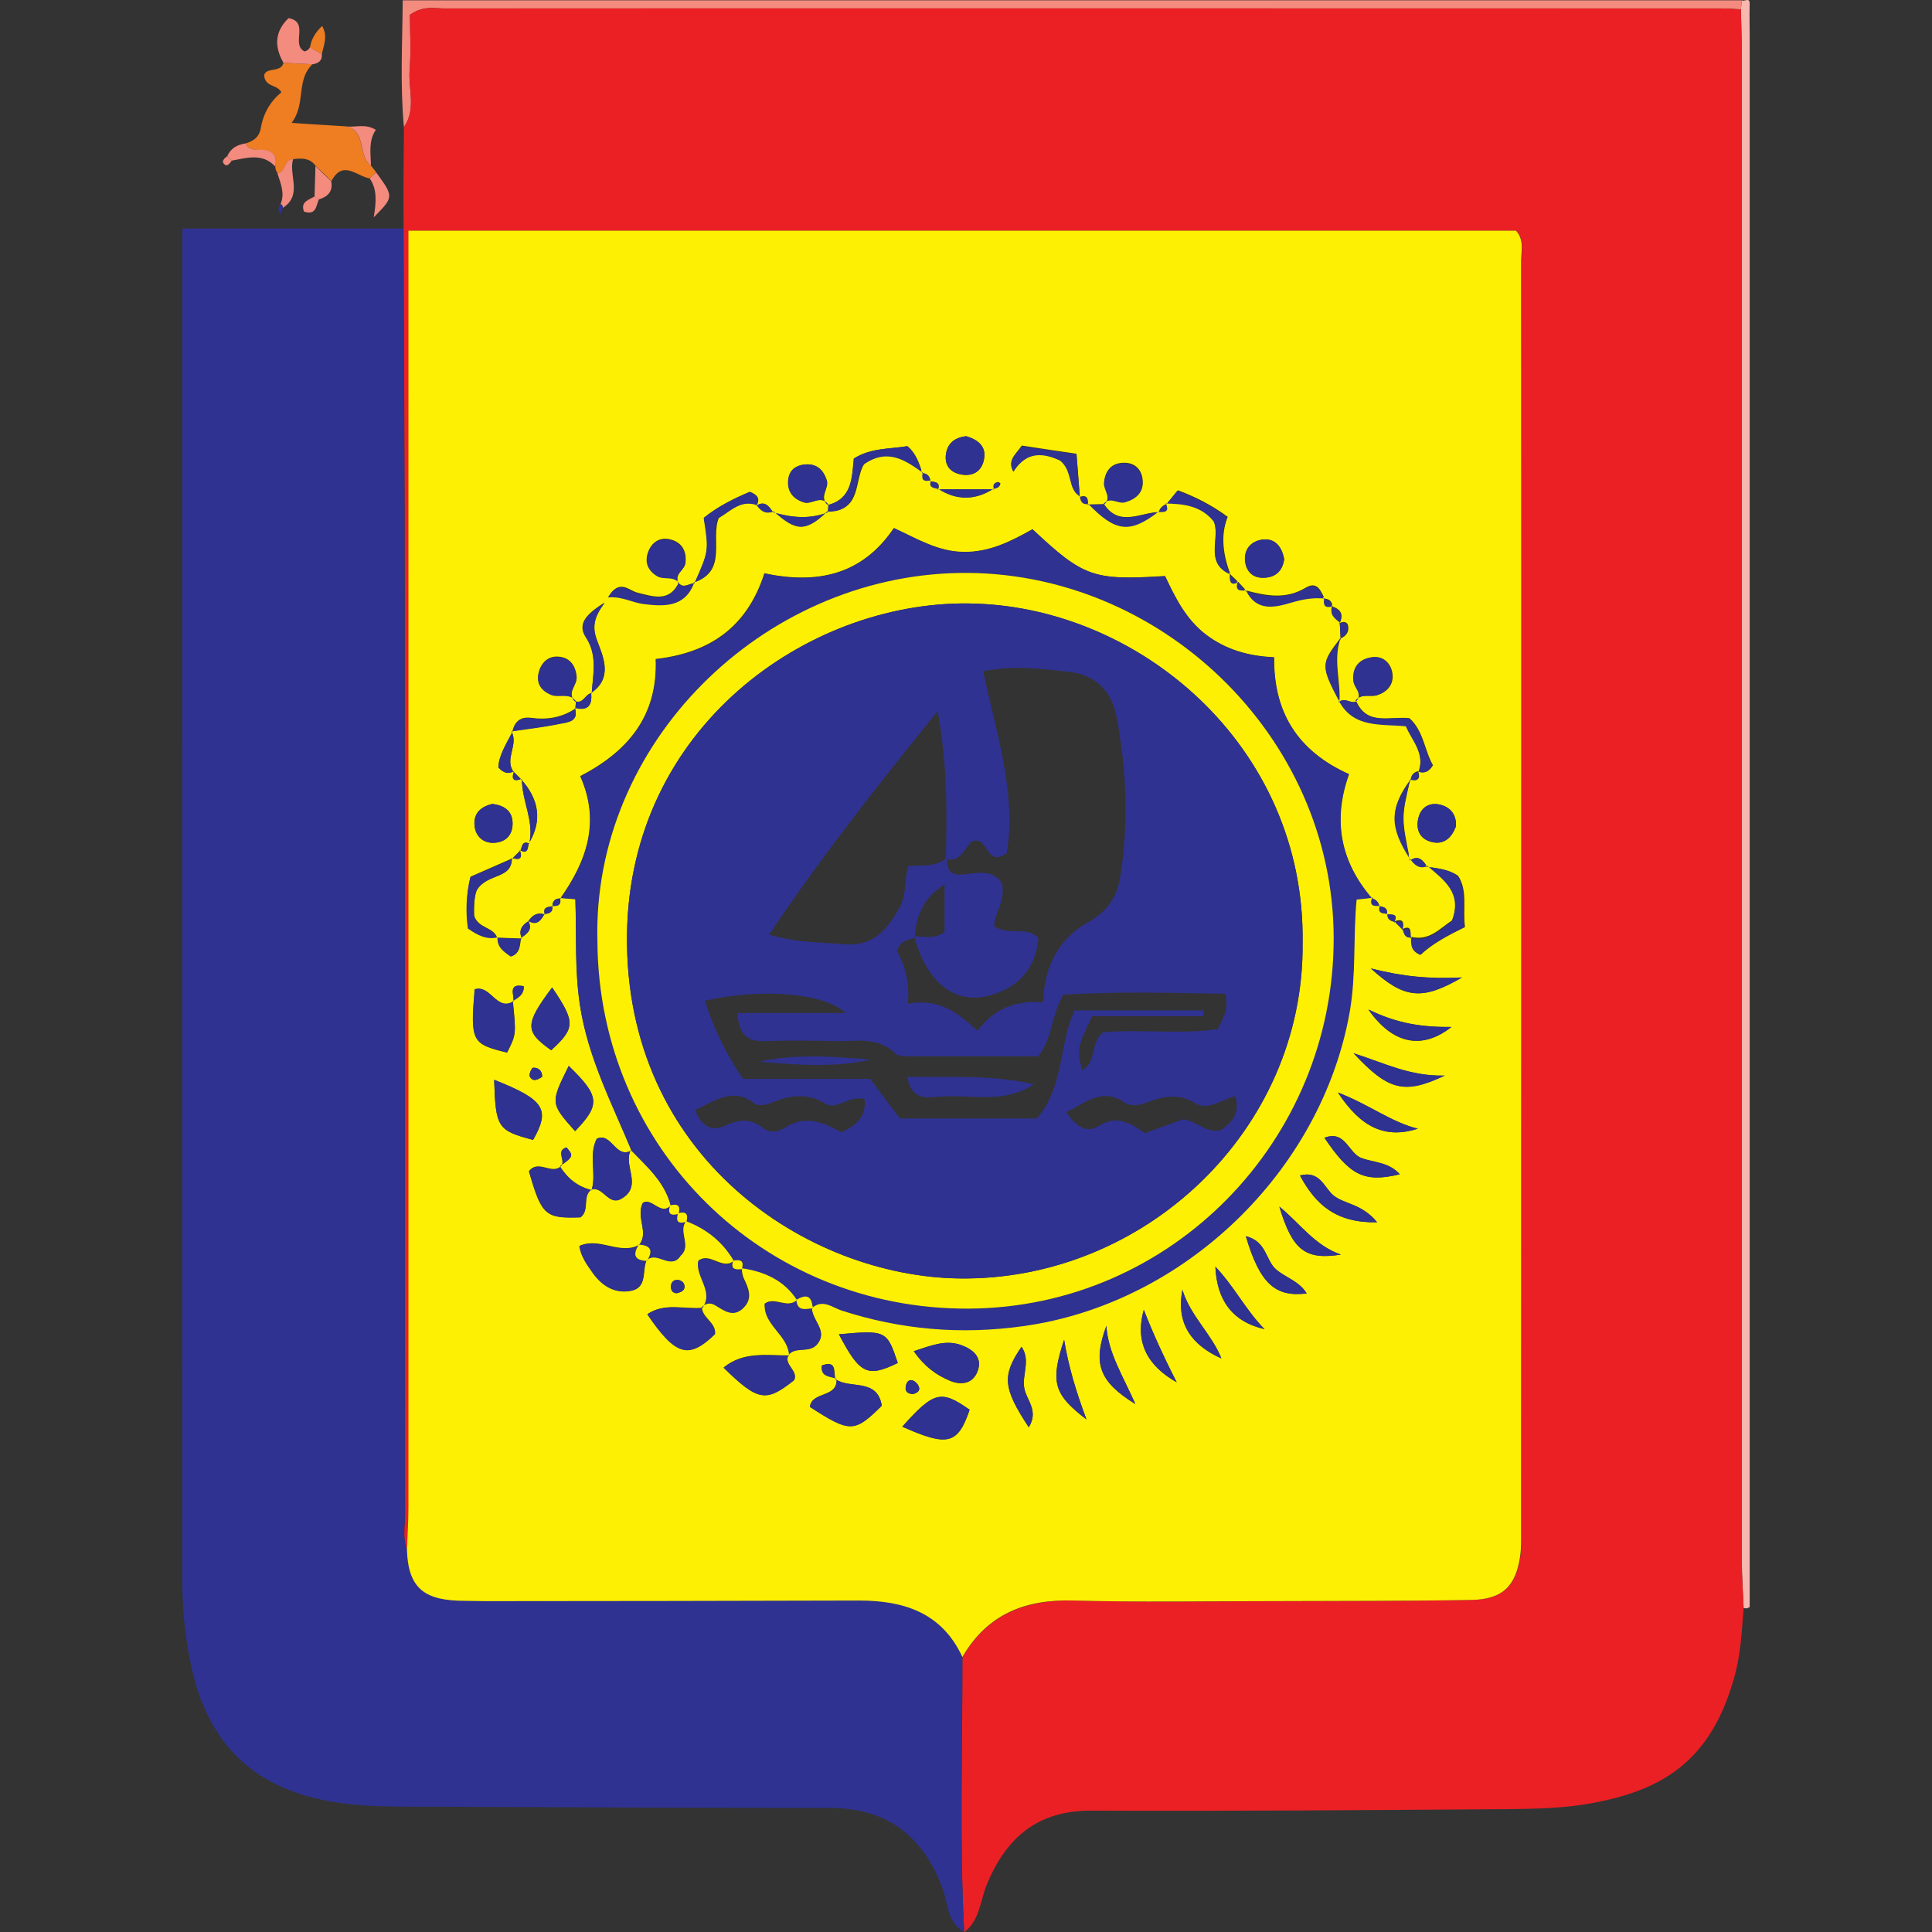 <svg xmlns="http://www.w3.org/2000/svg" width="64" height="64"><rect width="100%" height="100%" fill="#333333" stroke="none"/><path fill="#F8B8AF" d="M57.96 53.24l-.1.04-.1-.01c-.02-.52-.06-1.04-.06-1.56V1.87c0-.52-.02-1.04-.03-1.56l.03-.3c.08.06.27-.13.26.13-.01.35 0 .7 0 1.04v52.06z"/><path fill="#F38B7E" d="M57.7.01l-.03.3c-.22-.01-.43-.03-.65-.03H14.71c-.33 0-.69-.1-1.13.21 0 .55.04 1.2-.01 1.83-.05.63.23 1.3-.19 1.89-.13-1.4-.05-2.8-.04-4.2H57.7z"/><path fill="#EB2025" d="M13.38 4.21c.41-.59.14-1.26.19-1.89.05-.64.01-1.28.01-1.83.44-.31.8-.21 1.13-.21 14.1-.01 28.21 0 42.31 0 .22 0 .43.02.65.03.01.52.03 1.04.03 1.56v49.84c0 .52.04 1.04.06 1.56-.06.73-.09 1.46-.28 2.18-.78 2.95-2.48 3.87-4.79 4.29-.89.16-1.81.18-2.72.19-4.6.03-9.21.07-13.81.05-1.77-.01-2.81.87-3.46 2.42-.23.54-.23 1.2-.76 1.61-.16-3.03-.05-6.07-.06-9.11.83-1.43 2.1-1.92 3.7-1.88 2.17.06 4.35.03 6.52.02 2.22 0 4.43 0 6.65-.04 1.04-.02 1.48-.46 1.62-1.47.04-.3.03-.61.03-.91V8.65c0-.33.11-.7-.17-1.01H13.54V49.9c0 .48-.03.95-.05 1.43-.16-.38-.07-.77-.07-1.15-.01-10.12 0-20.24-.01-30.36 0-4.08-.03-8.16-.04-12.24-.01-1.12 0-2.24.01-3.37z"/><path fill="#2F3291" d="M31.88 54.89c0 3.04-.1 6.07.06 9.11-.57-.32-.53-.95-.72-1.45-.65-1.74-1.84-2.66-3.73-2.66-4.3 0-8.6-.02-12.9-.04-1.34-.01-2.68.05-4.02-.25-2.27-.51-3.62-1.9-4.17-4.13-.25-1.02-.36-2.05-.36-3.09-.01-14.64 0-29.28 0-43.92v-.89h7.32c.02 4.08.04 8.16.04 12.24.01 10.12 0 20.24.01 30.36 0 .38-.09.78.07 1.15.04 1.33.62 1.7 1.94 1.7.22 0 .43.01.65.01 4.13-.01 8.26-.01 12.39-.02 1.49.01 2.75.41 3.42 1.88z"/><path fill="#EF7D22" d="M8.14 4.75c.26-.08.45-.21.5-.51.08-.47.31-.88.68-1.18-.13-.27-.53-.16-.57-.56.06-.29.56-.08.64-.42.32.02.64.03.96.05-.55.52-.21 1.31-.69 1.94.69.05 1.27.08 1.85.12.63.21.34.97.78 1.3.06.07.11.14.17.21l-.21.21c-.43-.07-.9-.63-1.27.09-.17-.17-.35-.34-.52-.5-.19-.27-.46-.26-.74-.23-.3.01-.25.43-.52.47a.368.368 0 0 1-.08-.21c.07-.36-.08-.55-.45-.56-.2-.01-.41.01-.53-.22z"/><path fill="#F38B7E" d="M10.35 2.13c-.32-.02-.64-.03-.96-.05-.31-.54-.29-1.04.17-1.48.7.13.07.86.52 1.1.02.01.08-.02.11-.04s.06-.06.08-.1c.13.08.26.16.39.23.02.23-.12.31-.31.34zM12.46 5.71c.59.81.59.81-.08 1.49.09-.53.11-.94-.13-1.28.06-.08.13-.14.21-.21zM12.29 5.49c-.44-.33-.14-1.09-.78-1.3.29.03.59-.1.94.11-.25.37-.17.78-.16 1.19zM8.14 4.75c.11.23.33.21.53.21.37.01.52.2.45.56-.42-.46-.94-.29-1.44-.2l-.15-.15c.12-.27.34-.38.61-.42zM9.19 5.74c.28-.04.22-.46.52-.47-.16.53.33 1.2-.35 1.62 0-.06-.02-.1-.07-.12.16-.37 0-.7-.1-1.03zM10.45 5.5c.17.17.35.34.52.5.07.34-.11.52-.42.61-.05-.04-.09-.07-.13-.11l.03-1z"/><path fill="#EF7D22" d="M10.66 1.8c-.13-.08-.26-.16-.39-.23.04-.25.15-.47.4-.71.2.34.05.64-.01.94z"/><path fill="#2F3291" d="M9.3 6.76c.05.02.07.06.07.12-.02.07-.05.14-.08.22-.09-.12-.09-.23.01-.34z"/><path fill="#F38B7E" d="M10.56 6.61c-.09.22-.09.53-.49.4-.13-.34.18-.39.36-.51.04.04.08.08.13.11zM7.68 5.32c-.07.08-.14.22-.25.12-.11-.1.01-.2.1-.27l.15.15z"/><path fill="#FDF002" d="M31.88 54.89c-.68-1.47-1.94-1.87-3.42-1.87-4.13.01-8.26.02-12.39.02-.22 0-.43-.01-.65-.01-1.32 0-1.9-.37-1.94-1.7.02-.48.05-.95.05-1.43V9.1 7.64h36.69c.28.31.17.68.17 1.01.01 13.99 0 27.98 0 41.97 0 .3.01.61-.03.91-.14 1.01-.58 1.45-1.62 1.47-2.22.04-4.43.03-6.65.04-2.17 0-4.35.04-6.52-.02-1.59-.05-2.86.44-3.69 1.87zm14.06-24.6c.04-.21-.09-.25-.25-.27-.02-.15-.13-.22-.25-.27-1.04-1.21-1.31-2.58-.76-4.11-1.69-.76-2.5-2.05-2.48-3.87-.87-.04-1.6-.26-2.24-.74-.68-.51-1.04-1.25-1.37-1.95-2.39.15-2.7.04-4.39-1.55-.71.4-1.43.77-2.29.75-.84-.01-1.54-.44-2.3-.79-1.07 1.59-2.59 1.86-4.29 1.5-.59 1.84-1.87 2.64-3.6 2.84.07 1.89-.92 3.06-2.5 3.88.68 1.53.2 2.83-.66 4.05-.17 0-.26.08-.26.26-.16.02-.33.03-.25.27-.25-.08-.42.02-.55.23-.22.13-.33.31-.21.57l-.82-.03c-.13-.36-.62-.3-.76-.72-.02-.33.01-.71.1-.88.38-.56 1.16-.33 1.15-1.05.27.1.36.02.26-.26.28.16.26-.07.3-.23.46-.76.32-1.46-.25-2.1-.09-.09-.17-.18-.26-.26-.31-.43.18-.9-.07-1.34.54-.08 1.08-.14 1.61-.25.26-.05.64-.07.49-.53.44.12.59-.09.54-.5.63-.42.48-1 .27-1.54-.16-.41-.33-.79.18-1.44-.7.43-.88.75-.62 1.14.39.6.24 1.23.19 1.86-.22.02-.27.36-.54.27-.32-.29.07-.54.04-.82-.04-.41-.26-.65-.64-.66-.33-.01-.55.23-.62.55-.07.34.09.56.41.7.27.12.61-.08.83.21-.01.09-.01.17-.02.26-.44.3-.94.38-1.46.31-.37-.05-.56.13-.63.47-.2.39-.45.77-.46 1.17.21.22.36.21.52.12-.1.27-.02.36.26.25-.01.73.42 1.41.24 2.15-.24-.11-.23.11-.29.23-.09.09-.18.17-.26.26-.46.2-.91.4-1.39.61-.14.58-.16 1.15-.08 1.7.33.23.63.38.99.29-.02.33.21.49.44.64.32-.1.27-.39.33-.61.2-.14.4-.28.22-.57.28.17.43.01.55-.22.17-.01.3-.06.25-.27.2.03.32-.03.26-.26.16.01.32.03.51.04.04 1.18-.02 2.34.15 3.5.26 1.73 1.06 3.25 1.71 4.83-.53.3-.65-.61-1.15-.39-.28.54-.01 1.14-.17 1.7-.47-.11-.8-.39-1.06-.79.44-.3.46-.35.22-.62-.38.12.02.46-.2.64-.31.25-.74-.25-1.04.15.42 1.47.54 1.56 1.7 1.52.32-.23.05-.68.36-.92.4-.13.56.56 1.01.3.72-.42.03-1.11.31-1.61.53.55 1.12 1.06 1.32 1.84-.33.36-.64-.29-.93-.08-.23.49.22.97-.12 1.39-.65.34-1.3-.27-1.97.03.05.35.26.63.45.9.29.41.69.67 1.22.59.6-.09.39-.66.55-1.01.34-.35.81.34 1.13-.16.37-.32-.1-.79.18-1.15.68.26 1.22.69 1.59 1.32-.39.33-.78-.28-1.17-.01-.12.54.54 1.01.13 1.57-.6.06-1.25-.18-1.83.21.95 1.38 1.37 1.5 2.24.66.03-.39-.43-.53-.44-.89.13-.14.28-.18.46-.08.3.18.61.42.93.09.3-.3.16-.63 0-.96-.05-.11-.06-.24-.08-.36.76.11 1.42.39 1.85 1.07-.33.31-.74-.12-1.07.12-.04.72.78 1.03.81 1.72-.75 0-1.52-.14-2.18.4 1.14 1.12 1.41 1.16 2.34.41.14-.32-.36-.5-.19-.83.25-.33.77.01 1.02-.46.22-.39-.25-.71-.25-1.12.35-.29.67 0 .96.09 1.97.64 3.96.81 6.03.52 5.32-.75 9.87-5.12 10.81-10.4.22-1.25.12-2.5.23-3.73.21-.03.38-.04.54-.06-.11.28.04.31.26.28-.09.25.07.26.25.27-.02.19.1.24.25.27.09.09.17.18.26.26.04.14.09.27.28.25.02.2-.04.43.3.58.39-.37.9-.64 1.47-.92-.08-.59.1-1.2-.23-1.7-.34-.23-.69-.24-1.02-.3-.14-.21-.28-.4-.57-.21-.29-1.42-.29-1.42.01-2.69.25.08.34-.01.26-.26.17.06.33.06.49-.2-.28-.48-.31-1.14-.78-1.56-.67-.07-1.41.26-1.77-.58.18-.26.47-.11.7-.18.37-.12.57-.39.5-.76-.06-.31-.3-.54-.64-.5-.43.05-.68.33-.63.79.02.23.33.42.09.68-.19.09-.39-.16-.57.03.05-.71-.22-1.42.04-2.13.19-.06.28-.22.25-.4-.02-.14-.15-.17-.28-.1.13-.27.05-.45-.24-.55-.01-.16-.1-.25-.26-.26-.13-.27-.25-.59-.63-.36-.65.39-1.3.27-1.97.09-.08-.09-.17-.18-.25-.27-.09-.09-.18-.17-.27-.26-.24-.64-.34-1.29-.09-1.91-.56-.41-1.09-.67-1.65-.88-.15.18-.25.31-.36.44-.12.06-.23.13-.25.28-.63.01-1.34.52-1.85-.28.22-.27.48.01.72-.06.37-.11.62-.32.57-.74-.04-.36-.29-.56-.62-.55-.39 0-.62.24-.65.66-.02.24.27.48 0 .71-.18 0-.36.01-.54.01.01-.2-.03-.33-.27-.25-.03-.46-.07-.92-.11-1.43-.67-.1-1.25-.18-1.81-.27-.2.29-.49.48-.28.85.45-.72 1.03-.61 1.55-.37.44.37.24.94.66 1.19.01.17.08.27.27.25.9.93 1.37.98 2.32.25.2.01.38 0 .23-.28.6.02 1.18.07 1.6.6.25.55-.33 1.39.55 1.75-.03.21-.02.38.27.25-.14.3.05.29.25.28.35.71.97.55 1.51.39.37-.11.72-.18 1.1-.13-.07.24.02.32.26.26-.12.27.07.4.24.54l.03.54c-.66.86-.66.89-.04 2.08.48.87 1.36.72 2.2.81.2.49.63.9.43 1.52-.15.03-.24.11-.26.26-.71.97-.71 1.54-.01 2.63.14.19.31.32.56.21.54.47 1.18.9.81 1.85-.39.25-.75.7-1.37.54 0-.18.02-.4-.28-.25.08-.25.01-.36-.26-.26.14-.25-.07-.22-.25-.23zM30.82 15.94c-.01-.16-.1-.25-.26-.26-.11-.32-.2-.65-.5-.9-.58.1-1.2.05-1.77.41-.07.63-.05 1.33-.86 1.54-.32-.26.05-.55-.04-.82-.12-.37-.35-.57-.76-.52-.28.04-.47.19-.51.48-.05.39.14.65.51.77.26.09.57-.27.82.07-.01.09-.01.17-.02.26-.61.24-1.21.18-1.82 0-.14-.21-.28-.4-.56-.21.16-.25.02-.38-.21-.47-.55.23-1.08.5-1.52.86.17 1.09.17 1.09-.31 2.17-.18 0-.36.19-.53-.01-.16-.31.21-.43.23-.68.04-.41-.15-.69-.54-.77-.33-.07-.6.12-.7.44-.11.32.01.59.31.77.22.13.53-.02.72.22-.33.67-.86.47-1.39.34-.28-.07-.59-.47-.95.14.45-.05.8.17 1.17.22.66.08 1.37.14 1.67-.7 1.11-.38.53-1.43.81-2.13.41-.24.74-.63 1.28-.44.14.2.31.32.56.21.75.68 1.06.68 1.77 0 1.14.03.87-1.06 1.21-1.56.8-.57 1.39-.14 1.97.27-.06.24.02.32.26.26-.09.24.1.24.24.28.61.4 1.22.4 1.83 0 .1-.02.2-.05.21-.17 0-.01-.07-.05-.1-.04-.13.04-.14.13-.08.24h-1.88c.08-.25-.12-.24-.26-.27zM17.01 33.18c-.56.33-.76-.58-1.28-.4-.15 1.72-.1 1.81 1.07 2.09.3-.6.3-.6.19-1.71.17-.11.37-.2.36-.49-.54-.11-.31.29-.34.51zm10.67 12.51c-.08-.21.07-.65-.45-.46-.04.39.28.35.48.43.06.66-.81.41-.88.94 1.33.86 1.48.86 2.38-.04-.15-.92-1.05-.53-1.53-.87zm-11.31-9.92c.05 1.58.11 1.68 1.29 1.99.57-1.01.38-1.33-1.29-1.99zm13.52 11.49c1.5.67 1.84.59 2.23-.56-.95-.67-1.18-.61-2.23.56zm.38-2.5c.36.52.74.78 1.17.97.4.18.8.11.95-.32.16-.45-.17-.71-.56-.85-.52-.19-1 .02-1.56.2zm-11.22-7.29c.85-.88.81-1.16-.21-2.16-.61 1.23-.61 1.24.21 2.16zm8.74 6.73c.7 1.32.94 1.44 1.95.95-.36-1.08-.39-1.09-1.95-.95zm-9.5-11.49c-.91 1.22-.91 1.46-.03 2.08.8-.74.81-.93.03-2.08zm24.25-14.19c-.07-.38-.28-.68-.68-.65-.36.03-.65.27-.62.7.03.35.25.57.59.57.4 0 .65-.21.71-.62zm3.83 20.38c-.36-.41-.87-.39-1.27-.54-.43-.16-.53-.94-1.22-.67.85 1.26 1.32 1.49 2.49 1.21zm-.75 1.59c-.51-.62-1.06-.59-1.44-.88-.32-.25-.45-.85-1.12-.67.53.98 1.21 1.57 2.56 1.55zM32.01 14.45c-.39.04-.64.24-.68.64-.03.36.18.57.52.63.41.07.69-.14.75-.53.07-.41-.21-.62-.59-.74zm16.22 12.92c.02-.37-.17-.64-.55-.72-.33-.07-.6.09-.69.43-.1.38.03.71.43.81.39.1.66-.11.81-.52zm-1.26 10.02c-.87-.21-1.58-.78-2.65-1.2.77 1.17 1.57 1.54 2.65 1.2zm-10.32 6.53c-.46 1.25-.24 1.85.96 2.59-.42-.94-.91-1.69-.96-2.59zm-1.4.46c-.46 1.41-.35 1.81.74 2.64-.36-.97-.6-1.78-.74-2.64zm7.13-4.41c.43 1.44.85 1.77 2.04 1.59-.87-.3-1.36-1.04-2.04-1.59zm-.49 4.06c-.62-.62-1.02-1.43-1.63-2.07.05 1.07.52 1.81 1.63 2.07zm-2.91 1.76c-.41-.79-.77-1.58-1.09-2.4-.31 1.1.15 1.87 1.09 2.4zm5.86-10.9c1.15 1.23 1.67 1.37 3.02.74-1.16.03-1.97-.4-3.02-.74zm-28.53-8.26c-.37.09-.63.3-.59.72.03.34.27.56.6.57.39 0 .66-.22.66-.64 0-.42-.28-.6-.67-.65zm24.96 14.32c.46 1.56.97 2.03 2.01 1.89-.25-.41-.71-.52-1.02-.8-.34-.3-.3-.92-.99-1.09zm-7.19 6.33c.34-.56-.08-.9-.15-1.3-.08-.45.22-.92-.09-1.37-.65.95-.62 1.37.24 2.67zm14.35-14.9c-1.08.05-1.96-.03-3.02-.3 1.11 1.01 1.7 1.07 3.02.3zm-3.1 1.06c.81 1.17 1.79 1.34 2.75.58-.94.01-1.79-.11-2.75-.58zm-6.16 9.29c-.22 1.12.31 1.83 1.29 2.27-.32-.81-1.03-1.41-1.29-2.27zm-8.93 3.45c.13-.03.25-.1.2-.24-.03-.09-.15-.21-.24-.22-.14-.02-.19.14-.2.26-.01.15.11.19.24.2zm-7.82-3.34c.12-.03.25-.07.26-.21 0-.13-.1-.22-.22-.23-.14-.01-.22.09-.23.21-.01.12.04.22.19.23zm-4.46-7.17c0-.2-.12-.31-.3-.3-.05 0-.14.23-.11.29.11.2.27.1.41.01z"/><path fill="#2F3291" d="M24.31 41.77c-.37-.63-.9-1.06-1.59-1.32l.02.02c.07-.26-.02-.35-.28-.28l.02.02c.07-.26-.02-.35-.28-.28l.02.01c-.2-.79-.79-1.29-1.32-1.84l.02.02c-.66-1.58-1.45-3.1-1.71-4.83-.18-1.16-.11-2.32-.15-3.5-.19-.02-.35-.03-.51-.04l.02.02c.86-1.22 1.34-2.52.66-4.05 1.58-.82 2.57-1.99 2.5-3.88 1.73-.19 3.02-1 3.6-2.84 1.7.36 3.21.09 4.29-1.5.76.35 1.46.78 2.3.79.86.01 1.58-.36 2.29-.75 1.7 1.58 2 1.69 4.39 1.55.33.7.69 1.44 1.37 1.95.64.48 1.37.7 2.24.74-.02 1.83.78 3.11 2.48 3.87-.55 1.53-.28 2.9.76 4.11l.03-.02c-.16.02-.33.04-.54.06-.12 1.23-.01 2.48-.23 3.73-.94 5.28-5.49 9.66-10.81 10.4-2.07.29-4.06.12-6.03-.52-.29-.1-.61-.38-.96-.09l.02.03c-.01-.42-.21-.48-.54-.28l.02.01c-.43-.67-1.09-.96-1.85-1.07l.02.03c.1-.29-.06-.31-.28-.28l.01.01zm-4.52-10.58c.03 6.82 5.48 12.2 12.31 12.16 6.7-.04 12.08-5.56 12.08-12.28-.01-6.71-5.78-12.2-12.4-12.09-6.55.11-12.16 5.67-11.99 12.21zM27.68 45.69c.49.33 1.38-.05 1.53.88-.91.9-1.05.9-2.38.04.06-.53.94-.28.88-.94l-.03.02zM21.41 41.76c-.16.35.05.92-.55 1.01-.52.08-.92-.18-1.22-.59-.19-.27-.4-.55-.45-.9.66-.3 1.32.32 1.97-.03l-.01-.02c-.21.33-.14.52.27.54l-.01-.01zM16.37 35.77c1.67.66 1.87.98 1.29 1.99-1.18-.31-1.24-.4-1.29-1.99zM29.89 47.26c1.05-1.17 1.28-1.23 2.23-.56-.39 1.15-.73 1.23-2.23.56zM16.98 33.15c.12 1.11.12 1.11-.19 1.71-1.17-.28-1.21-.37-1.07-2.09.52-.17.72.74 1.28.4l-.02-.02zM19.59 39.41c-.31.23-.04.68-.36.92-1.16.04-1.27-.06-1.7-1.52.29-.4.72.11 1.04-.15l-.02-.02c.25.4.59.68 1.06.79l-.02-.02z"/><path fill="#2F3291" d="M23.26 43.34c.41-.56-.24-1.04-.13-1.57.39-.27.78.34 1.17.01l-.02-.02c-.1.29.06.32.28.28l-.02-.03c.03.12.03.25.08.36.16.32.3.66 0 .96-.33.33-.63.09-.93-.09-.17-.1-.32-.07-.46.08l.03.02zM26.12 44.89c-.17.33.32.51.19.83-.94.75-1.2.7-2.34-.41.65-.54 1.43-.4 2.18-.4l-.03-.02zM21.17 41.25c.34-.42-.11-.9.12-1.39.29-.21.6.44.93.08l-.02-.01c-.09.27.01.36.28.28l-.02-.02c-.08.27.01.37.28.28l-.02-.02c-.28.36.19.83-.18 1.15-.32.5-.79-.19-1.13.16l.02.01c.21-.33.14-.52-.27-.54l.01.02z"/><path fill="#2F3291" d="M26.89 43.31c0 .41.47.73.25 1.12-.25.47-.77.13-1.02.46l.02.02c-.03-.69-.85-1-.81-1.72.34-.23.74.19 1.07-.12l-.02-.01c.03.39.3.3.54.28l-.03-.03zM23.24 43.31c0 .37.47.5.44.89-.87.84-1.3.72-2.24-.66.58-.4 1.23-.15 1.83-.21l-.03-.02zM19.6 39.42c.17-.55-.11-1.15.17-1.7.5-.22.62.69 1.15.39l-.02-.01c-.28.5.41 1.19-.31 1.61-.44.26-.6-.43-1.01-.3l.02.01zM30.27 44.76c.56-.18 1.04-.39 1.56-.21.39.14.72.4.56.85-.15.43-.55.5-.95.32-.43-.18-.81-.45-1.17-.96zM19.05 37.47c-.82-.92-.82-.93-.21-2.16 1.03.99 1.06 1.28.21 2.16zM27.79 44.2c1.56-.14 1.59-.12 1.95.95-1.01.49-1.26.37-1.95-.95zM18.29 32.71c.77 1.15.77 1.35-.03 2.08-.88-.62-.88-.86.03-2.08zM47.26 28.71c.33.06.68.07 1.02.3.33.51.15 1.11.23 1.7-.57.28-1.08.55-1.47.92-.34-.15-.29-.38-.3-.58l-.02.02c.62.16.98-.29 1.37-.54.37-.96-.27-1.38-.81-1.85l-.02.03zM25.06 16.73c-.54-.18-.87.21-1.28.44-.28.7.3 1.75-.81 2.13l.03.03c.48-1.08.48-1.08.31-2.17.44-.36.97-.63 1.52-.86.24.09.37.21.21.47l.02-.04zM27.42 16.97c.01-.09.01-.17.02-.26l-.02.02c.81-.21.8-.91.86-1.54.57-.36 1.18-.31 1.77-.41.3.25.39.58.5.9l.02-.02c-.58-.41-1.16-.83-1.97-.27-.35.5-.08 1.59-1.21 1.56l.03.02zM44.92 23.24c.24-.26-.07-.45-.09-.68-.05-.46.2-.74.63-.79.34-.04.58.19.64.5.07.37-.13.65-.5.76-.23.07-.52-.07-.7.18l.02.03zM22.49 19.31c-.19-.24-.5-.09-.72-.22-.3-.18-.42-.45-.31-.77.11-.32.37-.5.7-.44.38.08.57.35.54.77-.02.25-.39.37-.23.68l.02-.02zM16.49 31.05c-.36.09-.66-.06-.99-.29-.08-.55-.06-1.12.08-1.7.48-.21.94-.41 1.39-.61l-.02-.03c.01.72-.77.49-1.15 1.05-.09.17-.11.54-.1.88.13.42.63.36.76.72l.03-.02zM19.08 23.23c-.22-.3-.56-.1-.83-.21-.32-.14-.48-.36-.41-.7.07-.32.29-.56.62-.55.38.01.6.26.64.66.03.28-.36.53-.04.82l.02-.02zM36.57 16.72c.27-.23-.01-.47 0-.71.03-.42.26-.66.65-.66.32 0 .58.19.62.55.04.42-.2.63-.57.74-.24.07-.5-.21-.72.06l.02.02zM38.64 16.7c.11-.13.21-.26.36-.44.57.21 1.09.47 1.65.88-.25.63-.15 1.28.09 1.91l.02-.02c-.88-.37-.31-1.2-.55-1.75-.42-.53-1.01-.59-1.6-.6l.03.02zM42.54 18.52c-.05.41-.3.62-.7.62-.35 0-.56-.22-.59-.57-.04-.43.25-.67.62-.7.39-.03.6.27.67.65zM46.37 38.9c-1.18.28-1.65.05-2.5-1.21.69-.26.79.51 1.22.67.42.16.92.13 1.28.54zM45.62 40.49c-1.35.03-2.03-.57-2.55-1.55.67-.18.8.42 1.12.67.37.29.92.26 1.43.88zM35.78 16.45c-.43-.25-.22-.82-.66-1.19-.52-.24-1.1-.35-1.55.37-.21-.37.08-.56.28-.85.55.08 1.13.17 1.81.27.04.51.07.97.11 1.43l.01-.03z"/><path fill="#2F3291" d="M44.9 23.22c.36.83 1.11.51 1.77.58.48.42.5 1.08.78 1.56-.16.25-.31.26-.49.2l.04.02c.21-.62-.22-1.03-.43-1.52-.84-.08-1.72.06-2.2-.81l-.03.02c.18-.2.39.05.57-.03l-.01-.02zM32.01 14.45c.38.11.66.33.59.74-.06.39-.33.6-.75.53-.34-.06-.55-.27-.52-.63.04-.4.3-.6.68-.64zM48.23 27.37c-.15.41-.42.62-.81.52-.4-.1-.53-.43-.43-.81.09-.34.36-.5.69-.43.38.08.57.35.55.72zM46.97 37.39c-1.08.34-1.88-.03-2.65-1.2 1.08.42 1.78.99 2.65 1.2zM36.65 43.92c.06.9.55 1.65.96 2.59-1.2-.74-1.42-1.34-.96-2.59zM27.44 16.71c-.25-.33-.55.02-.82-.07-.37-.12-.56-.38-.51-.77.04-.29.23-.44.51-.48.41-.05.63.15.76.52.09.27-.28.56.04.82l.02-.02zM35.25 44.38c.14.86.38 1.68.74 2.64-1.09-.84-1.2-1.24-.74-2.64zM42.38 39.97c.67.55 1.17 1.29 2.04 1.59-1.18.19-1.6-.14-2.04-1.59zM41.89 44.03c-1.11-.26-1.58-1-1.63-2.07.62.64 1.02 1.45 1.63 2.07zM38.98 45.79c-.95-.54-1.4-1.3-1.09-2.4.32.82.69 1.61 1.09 2.4zM44.84 34.89c1.05.33 1.85.76 3.02.74-1.34.64-1.87.5-3.02-.74zM16.31 26.63c.39.05.67.23.67.65 0 .42-.27.64-.66.64-.33 0-.57-.23-.6-.57-.04-.42.22-.63.59-.72zM22.47 19.32c.18.2.35 0 .53.01l-.02-.02c-.3.83-1.01.78-1.67.7-.37-.05-.71-.26-1.17-.22.36-.61.67-.21.95-.14.53.13 1.07.33 1.39-.34l-.01.01zM41.27 40.95c.69.17.65.79 1 1.1.31.27.76.38 1.02.8-1.05.13-1.56-.34-2.02-1.9zM34.08 47.28c-.86-1.3-.89-1.72-.24-2.66.31.45.01.92.09 1.37.07.39.49.74.15 1.29zM48.43 32.38c-1.32.77-1.91.71-3.02-.3 1.06.27 1.94.36 3.02.3zM19.6 22.98c.04-.63.2-1.26-.19-1.86-.26-.39-.08-.71.62-1.14-.51.65-.34 1.02-.18 1.44.21.54.36 1.12-.27 1.54l.02.02zM45.33 33.44c.96.48 1.8.59 2.75.58-.95.75-1.94.58-2.75-.58zM39.17 42.73c.26.86.97 1.46 1.29 2.27-.98-.44-1.51-1.15-1.29-2.27zM43.89 19.83c-.38-.04-.73.02-1.1.13-.54.16-1.16.32-1.51-.39l-.02.02c.67.17 1.32.29 1.97-.09.39-.23.51.08.63.36l.03-.03zM36.03 16.72c.18 0 .36-.01.54-.01l-.02-.02c.51.8 1.22.29 1.85.28l-.02-.02c-.95.73-1.42.68-2.32-.25l-.03.02zM16.97 24.26c.08-.33.26-.52.63-.47.52.08 1.02 0 1.46-.31l-.02-.03c.15.46-.23.48-.49.53-.53.11-1.07.17-1.61.25l.03.03zM46.72 28.48c-.7-1.09-.7-1.66.01-2.63l-.02-.03c-.3 1.27-.3 1.27-.01 2.69l.02-.03z"/><path fill="#2F3291" d="M44.37 23.25c-.62-1.19-.62-1.23.04-2.08l-.02-.02c-.26.7.01 1.42-.04 2.13l.02-.03zM25.61 16.97c.61.18 1.21.24 1.82 0l-.03-.03c-.71.68-1.02.68-1.77 0l-.02.03zM17.53 27.96c.18-.75-.25-1.42-.24-2.15l-.02.03c.57.64.71 1.34.25 2.1l.01.02zM17.03 25.55c-.16.08-.31.1-.52-.12.01-.39.26-.77.46-1.17l-.03-.02c.25.43-.24.9.07 1.34l.02-.03zM16.46 31.07l.82.03-.03-.02c-.06.23-.01.51-.33.61-.23-.16-.46-.31-.44-.64l-.02.02zM31.05 16.21h1.88l-.03-.02c-.61.39-1.22.4-1.83 0l-.02.02zM18.57 38.65c.22-.18-.18-.52.2-.64.24.27.22.32-.22.62l.02.02zM30.24 46.18c-.13-.01-.24-.05-.24-.2 0-.12.05-.27.2-.26.09.01.21.12.24.22.05.14-.07.21-.2.24zM22.42 42.84c-.15 0-.2-.11-.2-.23.01-.13.09-.23.23-.21.13.01.23.1.22.23 0 .14-.13.17-.25.21zM27.7 45.67c-.2-.08-.52-.04-.48-.43.52-.2.37.25.45.46l.03-.03zM17.96 35.67c-.14.09-.3.19-.41-.01-.04-.06.06-.29.11-.29.18-.01.3.1.3.3zM17.01 33.18c.03-.22-.2-.62.34-.51.01.29-.2.38-.36.49l.02.02zM19.06 23.48c.01-.09.01-.17.02-.26l-.02.02c.27.09.33-.26.54-.27l-.02-.02c.05.41-.1.62-.54.5l.02.03zM44.39 20.63c-.17-.14-.37-.27-.24-.54l-.02.02c.28.1.36.28.24.55l.02-.03zM46.7 28.51c.28-.2.43-.01.57.21l.02-.03c-.26.11-.42-.02-.56-.21l-.03.03z"/><path fill="#2F3291" d="M44.41 21.17l-.03-.54-.03.03c.13-.07.26-.04.28.1.02.18-.06.33-.25.4l.03.01zM25.04 16.76c.28-.19.43 0 .56.21l.02-.03c-.26.11-.42-.01-.56-.21l-.02.03zM17.48 30.5c.18.29-.02.43-.22.57l.03.02c-.12-.26-.01-.43.21-.57l-.02-.02z"/><path fill="#2F3291" d="M17.5 30.53c.13-.21.3-.31.55-.23l-.02-.02c-.12.24-.26.4-.55.22l.02.03zM44.14 20.09c-.24.06-.32-.02-.26-.26l-.02.02c.16.01.25.1.26.26l.02-.02zM41.28 19.56c-.2.01-.39.02-.25-.28l-.02.03c.08.09.17.18.25.27l.02-.02z"/><path fill="#2F3291" d="M40.74 19.06c.09.09.18.17.27.26l.02-.03c-.29.13-.3-.04-.27-.25l-.02.02zM38.39 16.98c.01-.15.13-.22.25-.28l-.03-.02c.15.28-.03.29-.23.28l.01.02zM17.29 25.8c-.28.11-.36.02-.26-.25l-.03.02c.09.09.17.18.26.26l.03-.03zM36.05 16.7c-.19.02-.26-.08-.27-.25l-.02.03c.24-.08.28.05.27.25l.02-.03zM46.73 25.84a.28.28 0 0 1 .26-.26l-.03-.02c.08.25-.01.34-.26.26l.03.02zM17.24 28.18c.06-.12.05-.33.29-.23l-.02-.02c-.03.16-.01.39-.3.23l.03.02zM32.94 16.22c-.06-.11-.04-.2.08-.24.03-.01.1.03.1.04-.01.13-.1.16-.21.17l.03.03zM30.82 15.94c.15.04.34.03.24.28l.02-.02c-.15-.04-.33-.04-.24-.28l-.02.02zM30.55 15.67c.16.01.25.1.26.26l.02-.02c-.24.06-.32-.02-.26-.26l-.02.02z"/><path fill="#2F3291" d="M17.21 28.16c.1.27.01.35-.26.26l.02.03c.09-.09.18-.17.26-.26.01-.01-.02-.03-.02-.03zM45.44 29.75c.12.05.23.12.25.27l.03-.02c-.22.03-.37 0-.25-.27l-.03.02zM18.54 29.75c.06.23-.06.28-.26.26l.02.02c0-.18.09-.26.26-.26l-.02-.02zM46.75 31.06c-.19.02-.24-.1-.28-.25l-.02.02c.3-.15.27.07.28.25l.02-.02z"/><path fill="#2F3291" d="M46.19 30.57c.27-.1.34.02.26.26l.02-.02c-.09-.09-.17-.18-.26-.26l-.02.02zM45.94 30.29c.18 0 .39-.02.24.27l.03-.02c-.15-.03-.27-.09-.25-.27l-.02.02z"/><path fill="#2F3291" d="M45.69 30.02c.16.02.29.07.25.27l.02-.02c-.17-.01-.34-.03-.25-.27l-.02.02zM18.28 30.01c.04.21-.08.26-.25.27l.02.02c-.08-.24.09-.25.25-.27l-.02-.02z"/><path fill="#FDF002" d="M19.79 31.19c-.18-6.55 5.44-12.1 11.99-12.21 6.62-.11 12.39 5.38 12.4 12.09.01 6.72-5.38 12.24-12.08 12.28-6.83.04-12.27-5.33-12.31-12.16zm23.36.05c.1-6.54-5.46-11.21-11.11-11.25-5.29-.04-11.19 4.09-11.27 10.98-.08 7.38 5.99 11.31 11 11.38 6.13.09 11.44-4.91 11.38-11.11zM26.92 43.34c-.24.02-.51.11-.54-.28.33-.2.52-.14.54.28z"/><path fill="#FDF002" d="M22.48 40.21c-.27.08-.37-.01-.28-.28.26-.07.35.02.28.28z"/><path fill="#FDF002" d="M22.74 40.47c-.28.09-.36-.01-.28-.28.26-.07.35.02.28.28zM24.57 42.04c-.22.03-.38 0-.28-.28.22-.04.38-.01.28.28zM21.16 41.23c.41.02.48.21.27.54-.41-.02-.48-.2-.27-.54z"/><path fill="#2F3291" d="M43.15 31.24c.06 6.2-5.25 11.2-11.38 11.11-5.01-.07-11.08-4-11-11.38.08-6.89 5.97-11.02 11.27-10.98 5.65.03 11.21 4.71 11.11 11.25zm-11.82-2.78c.05-1.63.04-3.25-.27-4.9-1.95 2.41-3.85 4.81-5.58 7.4.91.27 1.69.25 2.46.32.97.09 1.45-.47 1.87-1.24.23-.43.14-.91.28-1.35.46-.04.91.05 1.26-.27.02.33.09.59.53.55.46-.04.96-.19 1.29.25.18.55-.22 1.01-.24 1.46.49.34 1.04-.03 1.47.39-.07.81-.45 1.43-1.23 1.77-1.33.59-2.41-.1-2.89-1.82.33-.01.68.11 1.01-.15V29.3c-.7.43-.94 1.04-.99 1.75-.17.11-.44.05-.59.44.25.46.44 1.06.36 1.76 1.02-.2 1.68.31 2.31.9.56-.77 1.32-1.01 2.18-.95.01-1.14.51-2.11 1.47-2.64.63-.35.97-.82 1.08-1.51.28-1.77.21-3.54-.12-5.29-.16-.85-.67-1.4-1.57-1.5-.94-.11-1.87-.23-2.85-.02.43 2.05 1.11 4.03.78 6.02-.71.5-.59-.59-1.15-.39-.25.21-.37.71-.87.59zm-7.98 4.69c.31.95.7 1.76 1.26 2.59h4.22c.36.49.67.9.98 1.31h4.54c.92-1.07.72-2.5 1.25-3.58h4.27v.19h-3.69c-.5 1.06-.51 1.08-.33 1.79.48-.26.26-.89.68-1.25 1.24-.12 2.54.08 3.81-.11.18-.35.37-.65.25-1.17-1.8-.03-3.63-.08-5.36.03-.43.72-.35 1.44-.84 2.04h-4.23c-.17 0-.4.01-.5-.09-.58-.57-1.29-.4-1.97-.41-.78-.02-1.56-.03-2.34 0-.57.02-.88-.2-.92-.93h3.59c-.72-.68-2.83-.83-4.67-.41zm-.32 3.62c.19.52.53.72.94.54.48-.22.88-.29 1.31.06.24.19.51.12.73-.02.68-.43 1.3-.16 1.86.16.54-.25.83-.55.77-1.1-.51-.15-.92.39-1.3.15-.64-.39-1.22-.26-1.84-.01-.15.06-.39.09-.5.01-.69-.55-1.28-.12-1.97.21zm14.9.77c.52-.19.92-.34 1.25-.46.48.04.73.47 1.26.36.31-.22.66-.5.48-1.13-.48.13-.91.48-1.29.25-.61-.37-1.13-.24-1.72-.01-.18.07-.48.09-.63-.01-.79-.55-1.32.01-1.96.3.3.45.66.71 1.04.48.63-.41 1.08-.12 1.57.22z"/><path fill="#2F3291" d="M34.24 35.92c-.98.67-2.09.32-3.14.41-.4.03-.9.13-1.05-.66 1.42.03 2.8-.08 4.19.25zM28.85 35.1c-1.22.28-2.46.17-3.7.07 1.22-.27 2.44-.17 3.7-.07z"/></svg>